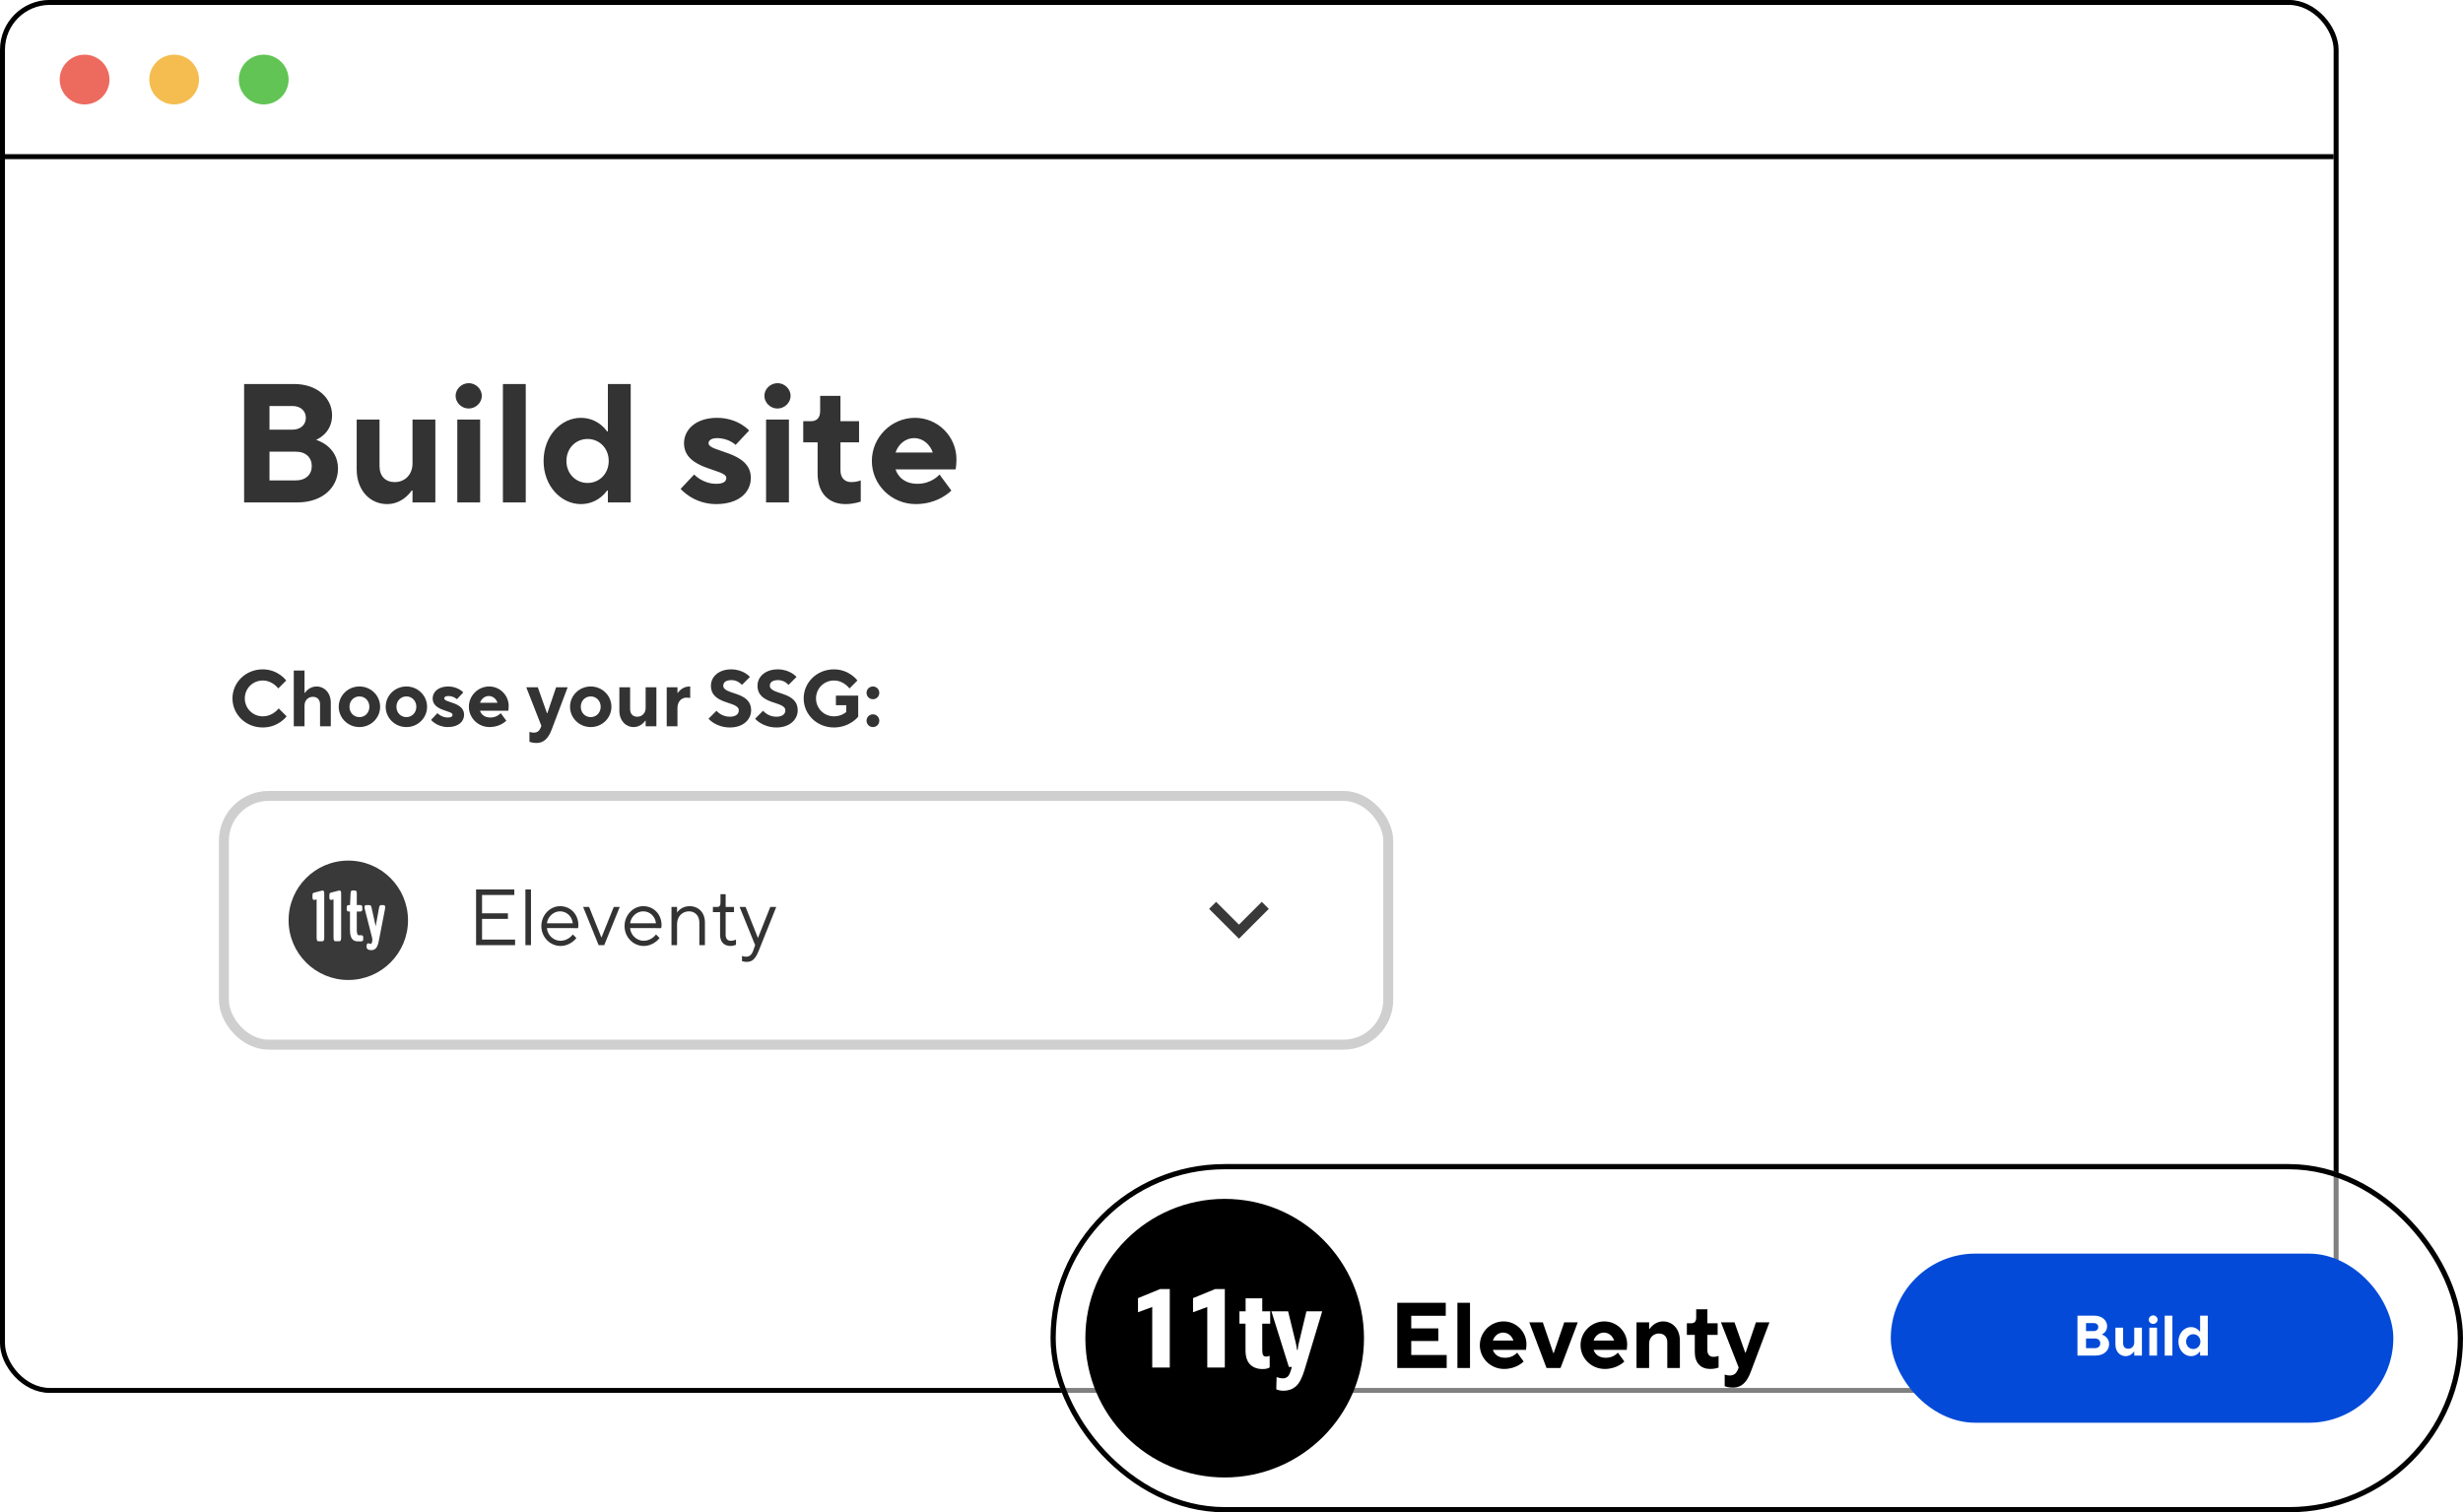 <?xml version="1.0" encoding="utf-8"?>
<svg xmlns="http://www.w3.org/2000/svg" width="495" height="304" viewBox="0 0 495 304" fill="none">
<g clip-path="url(#clip0_2432_7639)">
<rect x="0.5" y="0.489" width="469" height="279" rx="9.5" fill="white" stroke="black"/>
<rect y="30.989" width="469" height="1" fill="black"/>
<circle cx="53" cy="15.989" r="5" fill="#61C454"/>
<circle cx="35" cy="15.989" r="5" fill="#F5BD50"/>
<circle cx="17" cy="15.989" r="5" fill="#ED6A5E"/>
<path d="M49.06 100.989H59.77C64.87 100.989 67.93 97.929 67.93 94.189C67.93 89.599 63.51 88.409 63.51 88.409C63.51 88.409 66.74 87.219 66.74 83.479C66.74 80.079 63.85 77.189 59.09 77.189H49.06V100.989ZM54.16 96.569V90.789H59.43C61.47 90.789 62.66 91.979 62.66 93.679C62.66 95.379 61.47 96.569 59.43 96.569H54.16ZM54.16 86.369V81.609H58.75C60.45 81.609 61.47 82.629 61.47 83.989C61.47 85.349 60.45 86.369 58.75 86.369H54.16ZM77.805 101.329C81.035 101.329 82.735 98.609 82.735 98.609H82.905V100.989H87.495V84.329H82.905V93.169C82.905 95.379 81.375 96.909 79.335 96.909C77.465 96.909 76.275 95.719 76.275 93.679V84.329H71.685V94.359C71.685 98.609 74.405 101.329 77.805 101.329ZM91.905 100.989H96.495V84.329H91.905V100.989ZM94.183 82.119C95.645 82.119 96.835 80.929 96.835 79.569C96.835 78.209 95.645 77.019 94.217 77.019C92.755 77.019 91.565 78.209 91.565 79.569C91.565 80.929 92.755 82.119 94.183 82.119ZM101.073 100.989H105.663V77.189H101.073V100.989ZM116.727 101.329C120.297 101.329 121.997 98.609 121.997 98.609H122.167V100.989H126.757V77.189H122.167V86.709H121.997C121.997 86.709 120.297 83.989 116.727 83.989C112.817 83.989 109.247 87.559 109.247 92.659C109.247 97.759 112.817 101.329 116.727 101.329ZM118.087 97.079C115.707 97.079 113.837 95.209 113.837 92.659C113.837 90.109 115.707 88.239 118.087 88.239C120.467 88.239 122.337 90.109 122.337 92.659C122.337 95.209 120.467 97.079 118.087 97.079ZM143.929 101.329C148.519 101.329 150.899 98.949 150.899 96.059C150.899 90.619 142.399 90.959 142.399 89.089C142.399 88.579 142.909 88.069 144.099 88.069C146.479 88.069 147.839 89.429 147.839 89.429L150.559 86.539C150.559 86.539 148.349 83.989 144.099 83.989C139.849 83.989 137.469 86.369 137.469 89.089C137.469 94.529 145.969 94.189 145.969 96.059C145.969 96.739 145.459 97.249 143.929 97.249C141.209 97.249 139.509 95.379 139.509 95.379L136.789 98.269C136.789 98.269 139.339 101.329 143.929 101.329ZM153.962 100.989H158.552V84.329H153.962V100.989ZM156.24 82.119C157.702 82.119 158.892 80.929 158.892 79.569C158.892 78.209 157.702 77.019 156.274 77.019C154.812 77.019 153.622 78.209 153.622 79.569C153.622 80.929 154.812 82.119 156.24 82.119ZM169.93 101.329C171.63 101.329 172.99 100.819 172.99 100.819V96.569C172.99 96.569 172.14 96.909 171.12 96.909C169.76 96.909 168.91 96.059 168.91 94.529V88.919H172.65V84.669H168.91V79.569H164.83V82.629C164.83 83.989 164.15 84.669 162.96 84.669H161.43V88.919H164.32V95.209C164.32 99.119 166.53 101.329 169.93 101.329ZM184.061 101.329C188.651 101.329 191.201 98.609 191.201 98.609L188.821 95.379C188.821 95.379 187.291 97.249 184.401 97.249C181.851 97.249 180.491 95.889 179.981 94.359H192.051C192.051 94.359 192.221 93.509 192.221 92.319C192.221 87.729 188.481 83.989 183.891 83.989C179.131 83.989 175.221 87.899 175.221 92.659C175.221 97.419 179.131 101.329 184.061 101.329ZM179.981 90.959C180.491 89.429 181.851 88.069 183.721 88.069C185.591 88.069 186.951 89.429 187.461 90.959H179.981Z" fill="#333333"/>
<path d="M52.8 146.229C56 146.229 57.6 143.989 57.6 143.989L56 142.389C56 142.389 54.88 143.989 52.8 143.989C50.8 143.989 49.2 142.389 49.2 140.389C49.2 138.389 50.8 136.789 52.8 136.789C54.8 136.789 55.92 138.389 55.92 138.389L57.52 136.789C57.52 136.789 55.92 134.549 52.8 134.549C49.36 134.549 46.72 137.189 46.72 140.389C46.72 143.589 49.36 146.229 52.8 146.229ZM59.042 145.989H61.202V141.829C61.202 140.789 61.922 140.069 62.882 140.069C63.762 140.069 64.322 140.629 64.322 141.589V145.989H66.482V141.269C66.482 139.269 65.202 137.989 63.602 137.989C62.082 137.989 61.282 139.269 61.282 139.269H61.202V134.789H59.042V145.989ZM72.236 146.149C74.556 146.149 76.396 144.309 76.396 142.069C76.396 139.829 74.556 137.989 72.236 137.989C69.916 137.989 68.076 139.829 68.076 142.069C68.076 144.309 69.916 146.149 72.236 146.149ZM72.236 144.149C71.116 144.149 70.236 143.269 70.236 142.069C70.236 140.869 71.116 139.989 72.236 139.989C73.356 139.989 74.236 140.869 74.236 142.069C74.236 143.269 73.356 144.149 72.236 144.149ZM81.673 146.149C83.993 146.149 85.833 144.309 85.833 142.069C85.833 139.829 83.993 137.989 81.673 137.989C79.353 137.989 77.513 139.829 77.513 142.069C77.513 144.309 79.353 146.149 81.673 146.149ZM81.673 144.149C80.553 144.149 79.673 143.269 79.673 142.069C79.673 140.869 80.553 139.989 81.673 139.989C82.793 139.989 83.673 140.869 83.673 142.069C83.673 143.269 82.793 144.149 81.673 144.149ZM89.991 146.149C92.151 146.149 93.271 145.029 93.271 143.669C93.271 141.109 89.271 141.269 89.271 140.389C89.271 140.149 89.511 139.909 90.071 139.909C91.191 139.909 91.831 140.549 91.831 140.549L93.111 139.189C93.111 139.189 92.071 137.989 90.071 137.989C88.071 137.989 86.951 139.109 86.951 140.389C86.951 142.949 90.951 142.789 90.951 143.669C90.951 143.989 90.711 144.229 89.991 144.229C88.711 144.229 87.911 143.349 87.911 143.349L86.631 144.709C86.631 144.709 87.831 146.149 89.991 146.149ZM98.392 146.149C100.552 146.149 101.752 144.869 101.752 144.869L100.632 143.349C100.632 143.349 99.912 144.229 98.552 144.229C97.352 144.229 96.712 143.589 96.472 142.869H102.152C102.152 142.869 102.232 142.469 102.232 141.909C102.232 139.749 100.472 137.989 98.312 137.989C96.072 137.989 94.232 139.829 94.232 142.069C94.232 144.309 96.072 146.149 98.392 146.149ZM96.472 141.269C96.712 140.549 97.352 139.909 98.232 139.909C99.112 139.909 99.752 140.549 99.992 141.269H96.472ZM107.844 149.349C109.284 149.349 110.228 148.389 110.884 146.629L114.084 138.149H111.764L110.004 143.349H109.924L108.084 138.149H105.764L108.804 145.909L108.644 146.309C108.42 146.869 108.004 147.269 107.284 147.269C106.804 147.269 106.404 147.109 106.404 147.109V149.109C106.404 149.109 107.044 149.349 107.844 149.349ZM118.72 146.149C121.04 146.149 122.88 144.309 122.88 142.069C122.88 139.829 121.04 137.989 118.72 137.989C116.4 137.989 114.56 139.829 114.56 142.069C114.56 144.309 116.4 146.149 118.72 146.149ZM118.72 144.149C117.6 144.149 116.72 143.269 116.72 142.069C116.72 140.869 117.6 139.989 118.72 139.989C119.84 139.989 120.72 140.869 120.72 142.069C120.72 143.269 119.84 144.149 118.72 144.149ZM127.358 146.149C128.878 146.149 129.678 144.869 129.678 144.869H129.758V145.989H131.918V138.149H129.758V142.309C129.758 143.349 129.038 144.069 128.078 144.069C127.198 144.069 126.638 143.509 126.638 142.549V138.149H124.478V142.869C124.478 144.869 125.758 146.149 127.358 146.149ZM133.993 145.989H136.153V142.309C136.153 141.029 136.953 140.229 137.993 140.229C138.473 140.229 138.713 140.309 138.713 140.309V137.989H138.553C137.033 137.989 136.233 139.269 136.233 139.269H136.153V138.149H133.993V145.989ZM146.718 146.229C149.358 146.229 150.958 144.629 150.958 142.789C150.958 138.869 145.358 139.749 145.358 137.829C145.358 137.189 145.838 136.709 147.038 136.709C148.318 136.709 149.118 137.669 149.118 137.669L150.718 136.069C150.718 136.069 149.438 134.549 146.958 134.549C144.398 134.549 142.878 136.069 142.878 137.829C142.878 141.749 148.478 140.869 148.478 142.789C148.478 143.509 147.918 144.069 146.638 144.069C144.958 144.069 143.998 142.869 143.998 142.869L142.398 144.469C142.398 144.469 143.838 146.229 146.718 146.229ZM156.078 146.229C158.718 146.229 160.318 144.629 160.318 142.789C160.318 138.869 154.718 139.749 154.718 137.829C154.718 137.189 155.198 136.709 156.398 136.709C157.678 136.709 158.478 137.669 158.478 137.669L160.078 136.069C160.078 136.069 158.798 134.549 156.318 134.549C153.758 134.549 152.238 136.069 152.238 137.829C152.238 141.749 157.838 140.869 157.838 142.789C157.838 143.509 157.278 144.069 155.998 144.069C154.318 144.069 153.358 142.869 153.358 142.869L151.758 144.469C151.758 144.469 153.198 146.229 156.078 146.229ZM167.597 146.229C170.797 146.229 172.477 144.069 172.477 144.069V139.829H167.997V141.749H170.077V143.109C170.077 143.109 169.197 143.989 167.597 143.989C165.597 143.989 163.997 142.389 163.997 140.389C163.997 138.389 165.597 136.789 167.597 136.789C169.597 136.789 170.717 138.389 170.717 138.389L172.317 136.789C172.317 136.789 170.717 134.549 167.597 134.549C164.157 134.549 161.517 137.189 161.517 140.389C161.517 143.589 164.157 146.229 167.597 146.229ZM175.436 146.149C176.156 146.149 176.716 145.589 176.716 144.869C176.716 144.149 176.156 143.589 175.436 143.589C174.716 143.589 174.156 144.149 174.156 144.869C174.156 145.589 174.716 146.149 175.436 146.149ZM175.436 140.549C176.156 140.549 176.716 139.989 176.716 139.269C176.716 138.549 176.156 137.989 175.436 137.989C174.716 137.989 174.156 138.549 174.156 139.269C174.156 139.989 174.716 140.549 175.436 140.549Z" fill="#333333"/>
<rect x="45" y="159.989" width="234" height="50" rx="9" fill="white"/>
<g clip-path="url(#clip1_2432_7639)">
<circle cx="70" cy="184.989" r="12" fill="#393939"/>
<path d="M75.508 186.172C75.549 185.945 75.59 185.736 75.626 185.522C75.754 184.831 75.876 184.139 76.004 183.448C76.067 183.098 76.131 182.743 76.195 182.393C76.222 182.256 76.259 182.129 76.368 182.029C76.427 181.97 76.5 181.938 76.582 181.938C76.736 181.933 76.891 181.933 77.045 181.933C77.259 181.933 77.368 182.029 77.405 182.243C77.437 182.424 77.4 182.602 77.364 182.775C77.182 183.707 77.004 184.64 76.823 185.572C76.645 186.482 76.472 187.387 76.295 188.296C76.218 188.701 76.136 189.106 76.045 189.511C75.977 189.811 75.881 190.102 75.722 190.37C75.481 190.78 75.126 190.994 74.644 190.989C74.421 190.989 74.198 190.971 73.998 190.862C73.793 190.753 73.671 190.584 73.666 190.343C73.666 190.184 73.666 190.025 73.712 189.875C73.775 189.67 73.921 189.584 74.13 189.634C74.175 189.643 74.221 189.656 74.271 189.67C74.344 189.688 74.412 189.706 74.485 189.729C74.548 189.747 74.594 189.729 74.63 189.67C74.771 189.456 74.826 189.22 74.835 188.97C74.844 188.742 74.789 188.528 74.735 188.315C74.485 187.314 74.225 186.313 73.971 185.313C73.743 184.417 73.511 183.525 73.284 182.629C73.243 182.47 73.248 182.311 73.293 182.152C73.334 182.015 73.425 181.938 73.566 181.938C73.789 181.933 74.012 181.933 74.234 181.938C74.439 181.938 74.567 182.061 74.626 182.256C74.689 182.465 74.73 182.684 74.776 182.897C75.012 183.971 75.249 185.049 75.485 186.122C75.494 186.131 75.499 186.145 75.508 186.172Z" fill="white"/>
<path d="M70.345 183.225C70.25 183.225 70.159 183.225 70.073 183.225C69.85 183.22 69.722 183.111 69.69 182.893C69.681 182.838 69.677 182.784 69.677 182.725C69.681 182.57 69.681 182.415 69.695 182.261C69.7 182.197 69.731 182.129 69.763 182.074C69.818 181.983 69.904 181.938 70.009 181.933C70.118 181.929 70.227 181.933 70.345 181.933C70.35 181.847 70.355 181.765 70.359 181.679C70.391 180.974 70.423 180.273 70.459 179.568C70.464 179.459 70.482 179.345 70.509 179.236C70.559 179.068 70.673 178.99 70.846 178.99C70.987 178.986 71.128 178.995 71.269 178.99C71.555 178.977 71.664 179.159 71.692 179.373C71.701 179.45 71.705 179.527 71.705 179.604C71.705 180.355 71.705 181.101 71.705 181.851C71.705 181.874 71.705 181.897 71.705 181.929C71.733 181.929 71.751 181.929 71.774 181.929C71.978 181.929 72.183 181.933 72.388 181.929C72.692 181.915 72.806 182.102 72.82 182.32C72.829 182.511 72.829 182.702 72.811 182.893C72.792 183.102 72.647 183.225 72.433 183.225C72.21 183.225 71.987 183.225 71.764 183.225C71.746 183.225 71.733 183.225 71.71 183.23C71.71 183.252 71.705 183.27 71.705 183.289C71.705 184.512 71.705 185.731 71.705 186.955C71.705 187.228 71.728 187.5 71.819 187.76C71.892 187.955 71.937 187.987 72.147 187.992C72.31 187.992 72.474 187.992 72.638 187.996C72.833 188.001 72.961 188.105 72.988 188.301C73.015 188.515 73.02 188.729 72.979 188.942C72.952 189.097 72.838 189.202 72.683 189.22C72.601 189.229 72.519 189.229 72.433 189.229C72.192 189.229 71.951 189.233 71.714 189.215C71.146 189.174 70.755 188.879 70.55 188.346C70.427 188.028 70.373 187.696 70.355 187.355C70.341 187.1 70.336 186.845 70.336 186.591C70.336 185.499 70.336 184.408 70.336 183.311C70.345 183.284 70.345 183.261 70.345 183.225Z" fill="white"/>
<path d="M63.637 180.787C63.505 180.819 63.377 180.846 63.259 180.883C63.032 180.951 62.859 180.819 62.818 180.605C62.809 180.551 62.804 180.491 62.8 180.432C62.8 180.228 62.8 180.018 62.804 179.814C62.809 179.623 62.913 179.491 63.095 179.441C63.632 179.295 64.169 179.154 64.71 179.018C64.938 178.959 65.115 179.086 65.147 179.318C65.16 179.4 65.165 179.482 65.165 179.568C65.165 182.543 65.165 185.517 65.165 188.487C65.165 188.638 65.16 188.783 65.115 188.929C65.051 189.129 64.947 189.206 64.733 189.206C64.501 189.206 64.269 189.206 64.037 189.206C63.864 189.206 63.76 189.142 63.7 188.979C63.669 188.883 63.65 188.779 63.637 188.674C63.628 188.606 63.632 188.533 63.632 188.46C63.632 185.931 63.632 183.407 63.632 180.878C63.637 180.851 63.637 180.823 63.637 180.787Z" fill="white"/>
<path d="M67.03 180.787C66.898 180.819 66.776 180.846 66.653 180.883C66.416 180.955 66.239 180.81 66.207 180.587C66.193 180.491 66.193 180.391 66.193 180.291C66.193 180.118 66.193 179.941 66.207 179.768C66.221 179.595 66.325 179.482 66.498 179.436C66.985 179.309 67.472 179.177 67.958 179.054C68.044 179.031 68.135 179.009 68.227 179.009C68.395 179.009 68.508 179.113 68.54 179.291C68.554 179.373 68.563 179.454 68.563 179.536C68.563 182.529 68.563 185.517 68.563 188.51C68.563 188.647 68.545 188.783 68.513 188.915C68.463 189.12 68.345 189.202 68.135 189.202C67.908 189.202 67.685 189.202 67.458 189.202C67.253 189.202 67.139 189.124 67.085 188.924C67.058 188.81 67.039 188.692 67.035 188.574C67.03 187.801 67.03 187.023 67.03 186.25C67.03 184.453 67.03 182.661 67.03 180.864C67.03 180.846 67.03 180.823 67.03 180.787Z" fill="white"/>
</g>
<path d="M95.68 189.989H103.52V188.869H96.88V184.709H102.08V183.589H96.88V179.909H103.36V178.789H95.68V189.989ZM105.594 189.989H106.714V178.789H105.594V189.989ZM112.638 190.149C114.718 190.149 115.838 188.549 115.838 188.549L115.118 187.829C115.118 187.829 114.254 189.109 112.638 189.109C111.198 189.109 109.998 187.909 109.918 186.549L116.158 186.565C116.158 186.565 116.238 186.309 116.238 185.989C116.238 183.749 114.638 182.149 112.558 182.149C110.558 182.149 108.798 183.909 108.798 186.149C108.798 188.389 110.558 190.149 112.638 190.149ZM109.918 185.589C110.078 184.309 111.198 183.189 112.558 183.189C113.918 183.189 114.958 184.229 115.118 185.589H109.918ZM120.313 189.989H121.433L124.553 182.309H123.353L120.873 188.469L118.393 182.309H117.193L120.313 189.989ZM129.357 190.149C131.437 190.149 132.557 188.549 132.557 188.549L131.837 187.829C131.837 187.829 130.973 189.109 129.357 189.109C127.917 189.109 126.717 187.909 126.637 186.549L132.877 186.565C132.877 186.565 132.957 186.309 132.957 185.989C132.957 183.749 131.357 182.149 129.277 182.149C127.277 182.149 125.517 183.909 125.517 186.149C125.517 188.389 127.277 190.149 129.357 190.149ZM126.637 185.589C126.797 184.309 127.917 183.189 129.277 183.189C130.637 183.189 131.677 184.229 131.837 185.589H126.637ZM134.952 189.989H136.072V185.749C136.072 184.229 137.112 183.189 138.472 183.189C139.672 183.189 140.552 184.069 140.552 185.429V189.989H141.672V185.429C141.672 183.429 140.392 182.149 138.552 182.149C136.872 182.149 136.072 183.429 136.072 183.429V182.309H134.952V189.989ZM146.829 190.149C147.437 190.149 147.917 189.909 147.917 189.909V188.869C147.917 188.869 147.437 189.109 146.877 189.109C146.237 189.109 145.837 188.709 145.837 187.909V183.349H147.517V182.309H145.837V179.749H144.797V181.509C144.797 182.069 144.557 182.309 144.157 182.309H143.277V183.349H144.717V187.909C144.717 189.349 145.517 190.149 146.829 190.149ZM150.086 193.349C151.206 193.349 151.846 192.709 152.486 191.109L156.006 182.309H154.806L152.326 188.549L149.846 182.309H148.646L151.766 189.989L151.366 191.109C151.078 191.909 150.646 192.309 149.926 192.309C149.526 192.309 149.126 192.149 149.126 192.149V193.189C149.126 193.189 149.526 193.349 150.086 193.349Z" fill="#333333"/>
<path d="M253.59 181.284L249 185.864L244.41 181.284L243 182.694L249 188.694L255 182.694L253.59 181.284Z" fill="#393939"/>
<rect x="45" y="159.989" width="234" height="50" rx="9" stroke="#CFCFCF" stroke-width="2"/>
<g filter="url(#filter0_b_2432_7639)">
<rect x="211.129" y="233.989" width="283.871" height="70" rx="35" fill="white" fill-opacity="0.5"/>
<rect x="211.654" y="234.514" width="282.822" height="68.951" rx="34.475" stroke="black" stroke-width="1.049"/>
</g>
<path d="M280.815 274.989H290.748V272.365H283.626V269.554H289.061V267.025H283.626V264.495H290.56V261.871H280.815V274.989ZM292.903 274.989H295.433V261.871H292.903V274.989ZM304.904 271.897C304.736 272.103 304.53 272.272 304.286 272.422C303.855 272.703 303.274 272.928 302.468 272.928C301.063 272.928 300.313 272.178 300.032 271.335H306.685L306.722 271.016C306.741 270.81 306.778 270.566 306.778 270.21C306.778 267.68 304.717 265.619 302.187 265.619C299.563 265.619 297.408 267.774 297.408 270.398C297.408 273.021 299.563 275.176 302.281 275.176C303.555 275.176 304.53 274.802 305.204 274.427C305.598 274.202 305.935 273.958 306.216 273.677L304.904 271.897ZM300.032 269.461C300.313 268.617 301.044 267.868 302.093 267.868C303.143 267.868 303.874 268.617 304.155 269.461H300.032ZM310.813 274.989H313.624L317.091 265.806H314.374L312.256 271.991H312.181L310.064 265.806H307.346L310.813 274.989ZM325.145 271.897C324.976 272.103 324.77 272.272 324.527 272.422C324.095 272.703 323.515 272.928 322.709 272.928C321.303 272.928 320.554 272.178 320.273 271.335H326.925L326.963 271.016C326.981 270.81 327.019 270.566 327.019 270.21C327.019 267.68 324.958 265.619 322.428 265.619C319.804 265.619 317.649 267.774 317.649 270.398C317.649 273.021 319.804 275.176 322.521 275.176C323.796 275.176 324.77 274.802 325.445 274.427C325.838 274.202 326.176 273.958 326.457 273.677L325.145 271.897ZM320.273 269.461C320.554 268.617 321.285 267.868 322.334 267.868C323.383 267.868 324.114 268.617 324.395 269.461H320.273ZM328.899 274.989H331.429V270.117C331.429 268.899 332.272 268.055 333.396 268.055C334.446 268.055 335.083 268.711 335.083 269.836V274.989H337.613V269.461C337.613 267.118 336.114 265.619 334.24 265.619C333.34 265.619 332.665 265.994 332.216 266.369C331.953 266.594 331.728 266.837 331.522 267.118H331.429V265.806H328.899V274.989ZM340.61 271.803C340.61 273.977 341.829 275.176 343.703 275.176C344.171 275.176 344.602 275.12 344.902 275.045C345.071 274.989 345.239 274.952 345.389 274.895V272.553C345.295 272.59 345.202 272.628 345.089 272.647C344.883 272.703 344.64 272.74 344.358 272.74C343.609 272.74 343.14 272.272 343.14 271.428V268.336H345.202V265.994H343.14V263.183H340.892V264.869C340.892 265.619 340.554 265.994 339.861 265.994H339.018V268.336H340.61V271.803ZM346.619 278.643C346.769 278.7 346.938 278.737 347.106 278.793C347.406 278.868 347.837 278.924 348.306 278.924C350.011 278.924 351.098 277.819 351.866 275.739L355.614 265.806H352.897L350.835 271.897H350.742L348.587 265.806H345.869L349.43 274.895L349.243 275.364C348.961 276.02 348.493 276.488 347.65 276.488C347.369 276.488 347.125 276.451 346.919 276.395C346.806 276.376 346.713 276.338 346.619 276.301V278.643Z" fill="black"/>
<rect x="380" y="251.989" width="101" height="34" rx="17" fill="#034AD8"/>
<path d="M417.516 272.489H421.127C422.847 272.489 423.878 271.457 423.878 270.196C423.878 268.649 422.388 268.248 422.388 268.248C422.388 268.248 423.477 267.846 423.477 266.585C423.477 265.439 422.503 264.465 420.898 264.465H417.516V272.489ZM419.236 270.999V269.05H421.012C421.7 269.05 422.101 269.451 422.101 270.024C422.101 270.598 421.7 270.999 421.012 270.999H419.236ZM419.236 267.56V265.955H420.783C421.356 265.955 421.7 266.299 421.7 266.757C421.7 267.216 421.356 267.56 420.783 267.56H419.236ZM427.207 272.604C428.296 272.604 428.87 271.687 428.87 271.687H428.927V272.489H430.474V266.872H428.927V269.852C428.927 270.598 428.411 271.113 427.723 271.113C427.093 271.113 426.692 270.712 426.692 270.024V266.872H425.144V270.254C425.144 271.687 426.061 272.604 427.207 272.604ZM431.962 272.489H433.509V266.872H431.962V272.489ZM432.73 266.127C433.222 266.127 433.624 265.726 433.624 265.267C433.624 264.809 433.222 264.407 432.741 264.407C432.248 264.407 431.847 264.809 431.847 265.267C431.847 265.726 432.248 266.127 432.73 266.127ZM435.053 272.489H436.6V264.465H435.053V272.489ZM440.33 272.604C441.534 272.604 442.107 271.687 442.107 271.687H442.164V272.489H443.712V264.465H442.164V267.674H442.107C442.107 267.674 441.534 266.757 440.33 266.757C439.012 266.757 437.808 267.961 437.808 269.681C437.808 271.4 439.012 272.604 440.33 272.604ZM440.789 271.171C439.986 271.171 439.356 270.54 439.356 269.681C439.356 268.821 439.986 268.19 440.789 268.19C441.591 268.19 442.222 268.821 442.222 269.681C442.222 270.54 441.591 271.171 440.789 271.171Z" fill="white"/>
<circle cx="246.129" cy="268.989" r="28" fill="black"/>
<path d="M231.569 274.884H235.095V259.117H233.155L228.707 260.939V263.779L231.569 262.718V274.884Z" fill="white"/>
<path d="M242.631 274.884H246.157V259.117H244.217L239.769 260.939V263.779L242.631 262.718V274.884Z" fill="white"/>
<path d="M249.094 266.073H255.279V263.597H249.094V266.073ZM250.316 271.4C250.316 272.708 250.627 273.669 251.248 274.284C251.877 274.891 252.706 275.195 253.735 275.195C254.078 275.195 254.36 275.166 254.582 275.109C254.803 275.059 255 274.977 255.171 274.862V272.526C255.043 272.576 254.925 272.615 254.818 272.644C254.71 272.672 254.596 272.686 254.475 272.686C254.189 272.686 253.985 272.597 253.864 272.419C253.742 272.233 253.681 271.886 253.681 271.379V260.982H250.337V264.53L250.316 264.83V271.4Z" fill="white"/>
<path d="M256.5 279.268C256.672 279.346 256.883 279.414 257.133 279.471C257.39 279.529 257.669 279.557 257.969 279.557C258.905 279.557 259.716 279.271 260.402 278.7C261.088 278.135 261.681 277.02 262.181 275.355L265.729 263.597H262.556L261.077 269.771C261.006 270.043 260.945 270.311 260.895 270.575C260.852 270.832 260.82 271.093 260.799 271.357H260.67C260.641 271.093 260.602 270.829 260.552 270.564C260.509 270.3 260.452 270.035 260.381 269.771L258.88 263.597H255.525L259.03 274.777H259.62C259.362 275.82 259.094 276.459 258.816 276.695C258.544 276.938 258.23 277.06 257.872 277.06C257.594 277.06 257.34 277.031 257.111 276.974C256.89 276.924 256.708 276.87 256.565 276.813L256.5 279.268Z" fill="white"/>
</g>
<defs>
<filter id="filter0_b_2432_7639" x="196.129" y="218.989" width="313.871" height="100" filterUnits="userSpaceOnUse" color-interpolation-filters="sRGB">
<feFlood flood-opacity="0" result="BackgroundImageFix"/>
<feGaussianBlur in="BackgroundImageFix" stdDeviation="7.5"/>
<feComposite in2="SourceAlpha" operator="in" result="effect1_backgroundBlur_2432_7639"/>
<feBlend mode="normal" in="SourceGraphic" in2="effect1_backgroundBlur_2432_7639" result="shape"/>
</filter>
<clipPath id="clip0_2432_7639">
<rect width="495" height="304" fill="white"/>
</clipPath>
<clipPath id="clip1_2432_7639">
<rect width="24" height="24" fill="white" transform="translate(58 172.989)"/>
</clipPath>
</defs>
</svg>